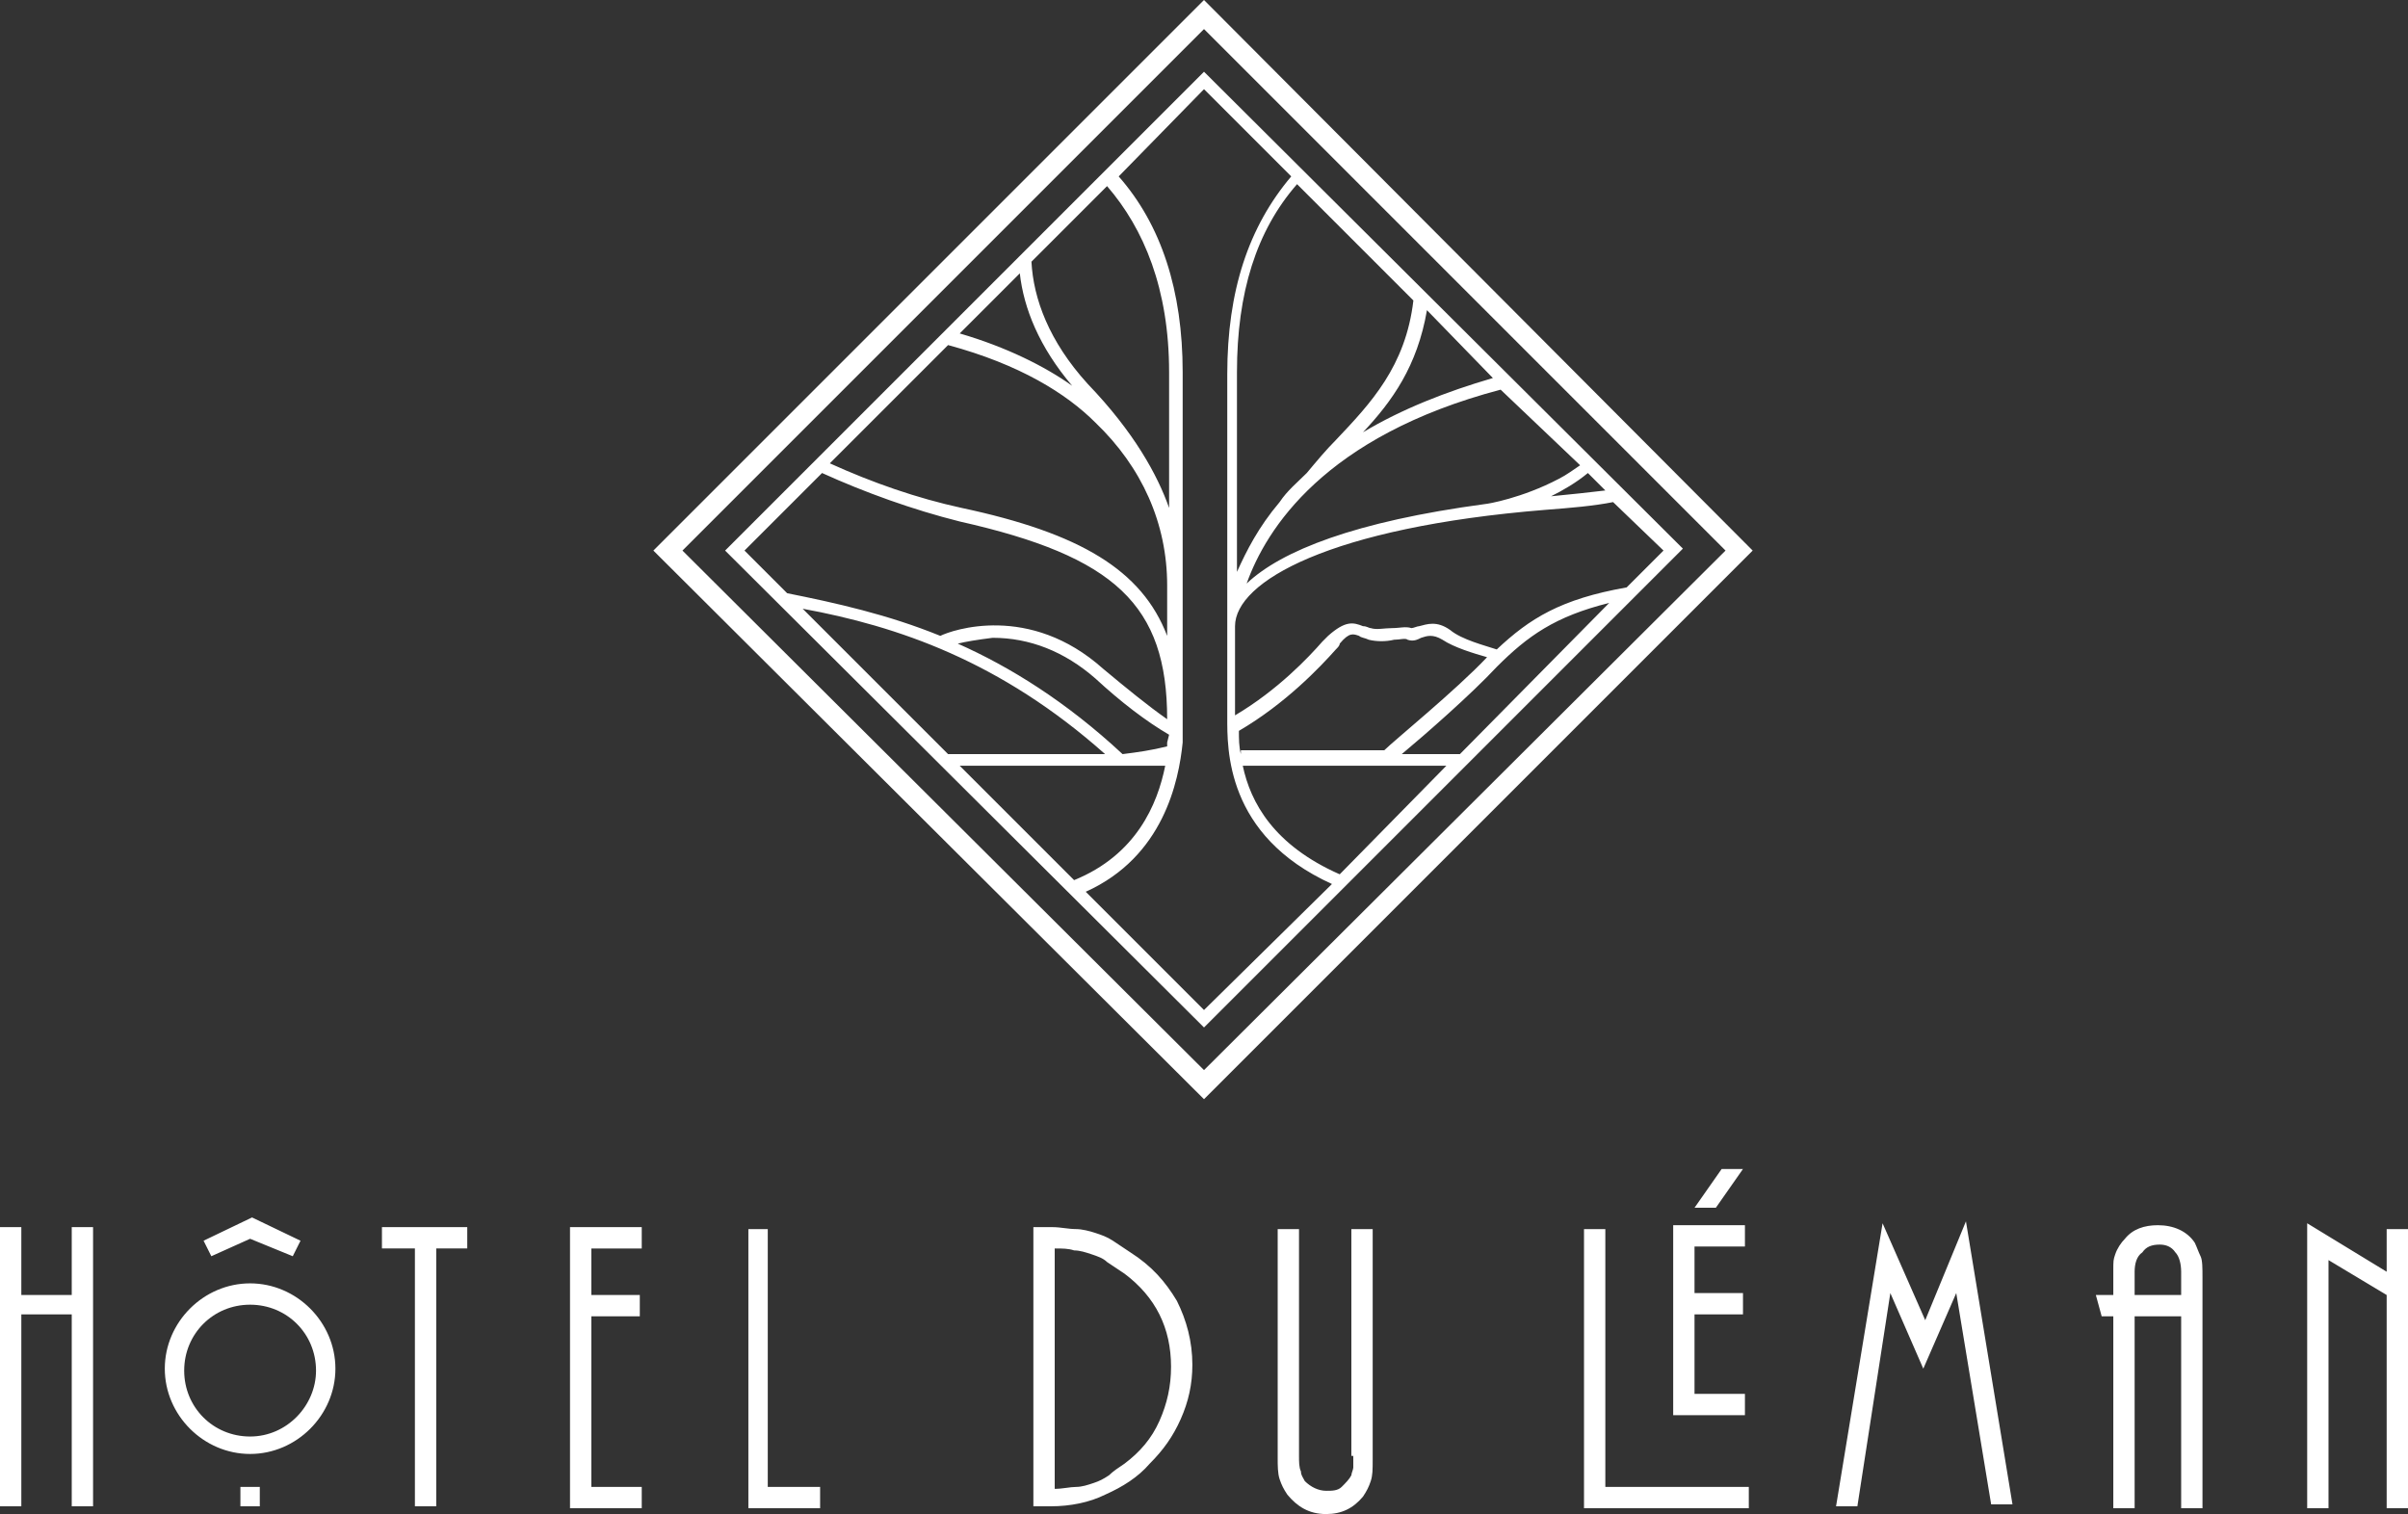 <?xml version="1.0" encoding="UTF-8"?><svg id="Calque_1" xmlns="http://www.w3.org/2000/svg" viewBox="0 0 124.2 78.1"><rect x="0" y="0" width="124.2" height="78.1" fill="#333333" stroke="none"/><defs><style>.cls-1{fill:#fff;}</style></defs><path class="cls-1" d="M12.4,77.7h1v-1h-1v1ZM12.9,74.1c-1.9,0-3.4-1.5-3.4-3.4s1.5-3.4,3.4-3.4,3.4,1.5,3.4,3.4c0,1.8-1.5,3.4-3.4,3.4M12.9,66.2c-2.4,0-4.4,2-4.4,4.4s2,4.4,4.4,4.4,4.4-2,4.4-4.4-2-4.4-4.4-4.4M39.7,63.4h-1.1v14.4h3.7v-1.1h-2.7v-13.3h.1ZM29.4,77.8h3.7v-1.1h-2.6v-8.8h2.5v-1.1h-2.5v-2.4h2.6v-1.1h-3.7v14.5ZM19.7,64.4h1.7v13.3h1.1v-13.3h1.6v-1.1h-4.4v1.1ZM12.9,63.9l2.2.9.4-.8-2.5-1.2-2.5,1.2.4.8,2-.9ZM3.7,66.8H1.1v-3.5H0v14.4h1.1v-9.9h2.6v9.9h1.1v-14.4h-1.1v3.5ZM123.1,63.4v2.2l-4.1-2.5v14.7h1.1v-12.8l3,1.8v11h1.1v-14.4h-1.1ZM112.5,66.8h-2.4v-1.2c0-.4.1-.8.4-1,.2-.3.5-.4.9-.4.3,0,.6.1.8.4.2.2.3.6.3,1v1.2ZM113.2,64.1c-.4-.6-1.1-.9-1.9-.9-.7,0-1.3.2-1.7.7-.2.2-.4.5-.5.8s-.1.3-.1.9v1.2h-.9l.3,1.1h.6v9.9h1.1v-9.9h2.4v9.9h1.1v-11.9c0-.5,0-.9-.1-1.1s-.2-.5-.3-.7M99.3,68.1l-2.2-5-2.4,14.6h1.1l1.7-11,1.7,3.9,1.7-3.9,1.8,10.9h1.1l-2.4-14.6-2.1,5.1ZM86.3,73h3.7v-1.1h-2.6v-4.1h2.5v-1.1h-2.5v-2.4h2.6v-1.1h-3.7v9.8ZM88.8,60.3l-1.4,2h1.1l1.4-2h-1.1ZM82.8,63.4h-1.1v14.4h8.5v-1.1h-7.4v-13.3ZM69.8,75.1v.6c0,.1-.1.3-.1.4-.1.2-.3.4-.5.6s-.5.2-.8.2c-.4,0-.8-.2-1.1-.5-.1-.2-.2-.3-.2-.5-.1-.2-.1-.5-.1-.8v-11.7h-1.1v11.8c0,.4,0,.8.1,1.1.1.3.2.5.4.8.5.6,1.1,1,2,1,.8,0,1.4-.3,1.9-.9.2-.3.3-.5.4-.8s.1-.6.1-1.1v-11.9h-1.1v11.7h.1ZM59.8,73.3c-.4.9-1,1.6-1.8,2.2-.3.2-.6.4-.8.6-.3.2-.5.3-.8.4s-.6.2-.9.2-.7.1-1.1.1v-12.4c.4,0,.7,0,1,.1.3,0,.6.1.9.2s.6.2.8.4c.3.2.6.4.9.6.8.6,1.4,1.3,1.8,2.1.4.8.6,1.7.6,2.7,0,1-.2,1.9-.6,2.8M58.3,64.6c-.3-.2-.6-.4-.9-.6s-.6-.3-.9-.4-.7-.2-1-.2c-.4,0-.8-.1-1.2-.1h-1v14.4h.9c1,0,2-.2,2.8-.6.9-.4,1.7-.9,2.3-1.6.7-.7,1.2-1.4,1.6-2.3s.6-1.8.6-2.8c0-1.2-.3-2.3-.8-3.3-.6-1-1.3-1.8-2.4-2.5M49.5,26.9c8,1.8,10.7,4.3,10.7,10.2-1-.7-2.1-1.6-3.3-2.6-3.8-3.4-7.8-2-8.4-1.7-2.7-1.1-5.4-1.7-7.9-2.2l-2.2-2.2,4-4c2.2,1,4.7,1.9,7.1,2.5M48.9,17.8c3.7,1,6.1,2.5,7.6,4,2.4,2.3,3.7,5.2,3.7,8.4v2.6c-1.3-3.4-4.5-5.3-10.6-6.6-2.3-.5-4.6-1.3-6.8-2.3l6.1-6.1ZM52.6,14.1c.2,1.8,1,3.8,2.7,5.8-1.4-1-3.4-2-5.8-2.7l3.1-3.1ZM57.1,9.6c1.9,2.2,3.2,5.3,3.2,9.6v7c-.6-1.7-1.8-3.9-4.2-6.4-2-2.2-2.8-4.4-2.9-6.3l3.9-3.9ZM62.1,4.6l4.5,4.5c-2.2,2.6-3.3,5.9-3.3,10.2v17.7c0,1.6-.1,6.1,5.4,8.6l-6.6,6.5-6.1-6.1c4-1.8,4.8-5.7,5-7.7v-19.1h0c0-4.2-1.1-7.6-3.3-10.1l4.4-4.5ZM72.9,15.5c-.4,3.4-2.2,5.3-4,7.2-.5.5-1,1.1-1.5,1.7-.5.5-1,.9-1.4,1.5-1.1,1.3-1.7,2.5-2.2,3.6v-10.3c0-4.1,1-7.3,3.1-9.7l6,6ZM77,19.5c-2.4.7-4.7,1.6-6.7,2.8,1.5-1.6,2.8-3.4,3.3-6.3l3.4,3.5ZM81.5,24c-.3.2-.7.5-1.1.7-1.9,1-3.7,1.3-3.8,1.3h0c-6.7.9-10.5,2.4-12.3,4.1,1-2.8,4-7.6,13.1-10l4.1,3.9ZM82.8,25.3c-.8.1-1.8.2-2.8.3.6-.3,1.3-.7,1.9-1.2l.9.9ZM85.8,28.4l-1.9,1.9c-3.4.6-5,1.6-6.7,3.2-.6-.2-1.8-.5-2.4-1-.7-.5-1.2-.3-1.6-.2-.1,0-.3.1-.4.1-.3-.1-.6,0-1,0s-.8.1-1.1,0c-.1,0-.2-.1-.4-.1-.5-.2-.9-.3-1.8.5-.1.1-.2.2-.3.3-.7.8-2.3,2.5-4.5,3.8v-4.6h0c0-2.3,4.9-5.1,16-6,1.3-.1,2.5-.2,3.5-.4l2.6,2.5ZM75.3,38.9h-3c1.2-1,3.6-3.1,4.9-4.5,1.6-1.6,3-2.6,5.8-3.3l-7.7,7.8ZM64,38.9c-.1-.4-.1-.8-.1-1.2,2.4-1.4,4.2-3.3,5-4.2.1-.1.2-.2.2-.3.5-.6.7-.5,1-.4.1.1.3.1.5.2.4.1.9.1,1.3,0,.3,0,.6-.1.7,0,.3.1.5,0,.7-.1.3-.1.6-.2,1.1.1.6.4,1.6.7,2.3.9-1.6,1.7-4.8,4.3-5.3,4.8h-7.4v.2ZM69.1,45.1c-3.4-1.5-4.6-3.7-5-5.6h10.5l-5.5,5.6ZM49.5,39.5h10.6c-.4,2-1.5,4.6-4.7,5.9l-5.9-5.9ZM60.2,38.3v.2c-.8.2-1.5.3-2.3.4-2.9-2.7-5.8-4.5-8.5-5.7.4-.1,1-.2,1.8-.3,1.9,0,3.7.7,5.3,2.1,1.3,1.2,2.6,2.2,3.8,2.9l-.1.4h0ZM41.4,31.4c4.9.9,10.2,2.7,15.6,7.5h-8.1l-7.5-7.5ZM62.1,53l24.7-24.7L62.1,3.7l-24.7,24.7,24.7,24.6ZM62.1,55.2l-26.9-26.8L62.1,1.5l26.9,26.9-26.9,26.8ZM33.7,28.4l28.4,28.3,28.3-28.3L62.1,0l-28.4,28.4Z"/></svg>